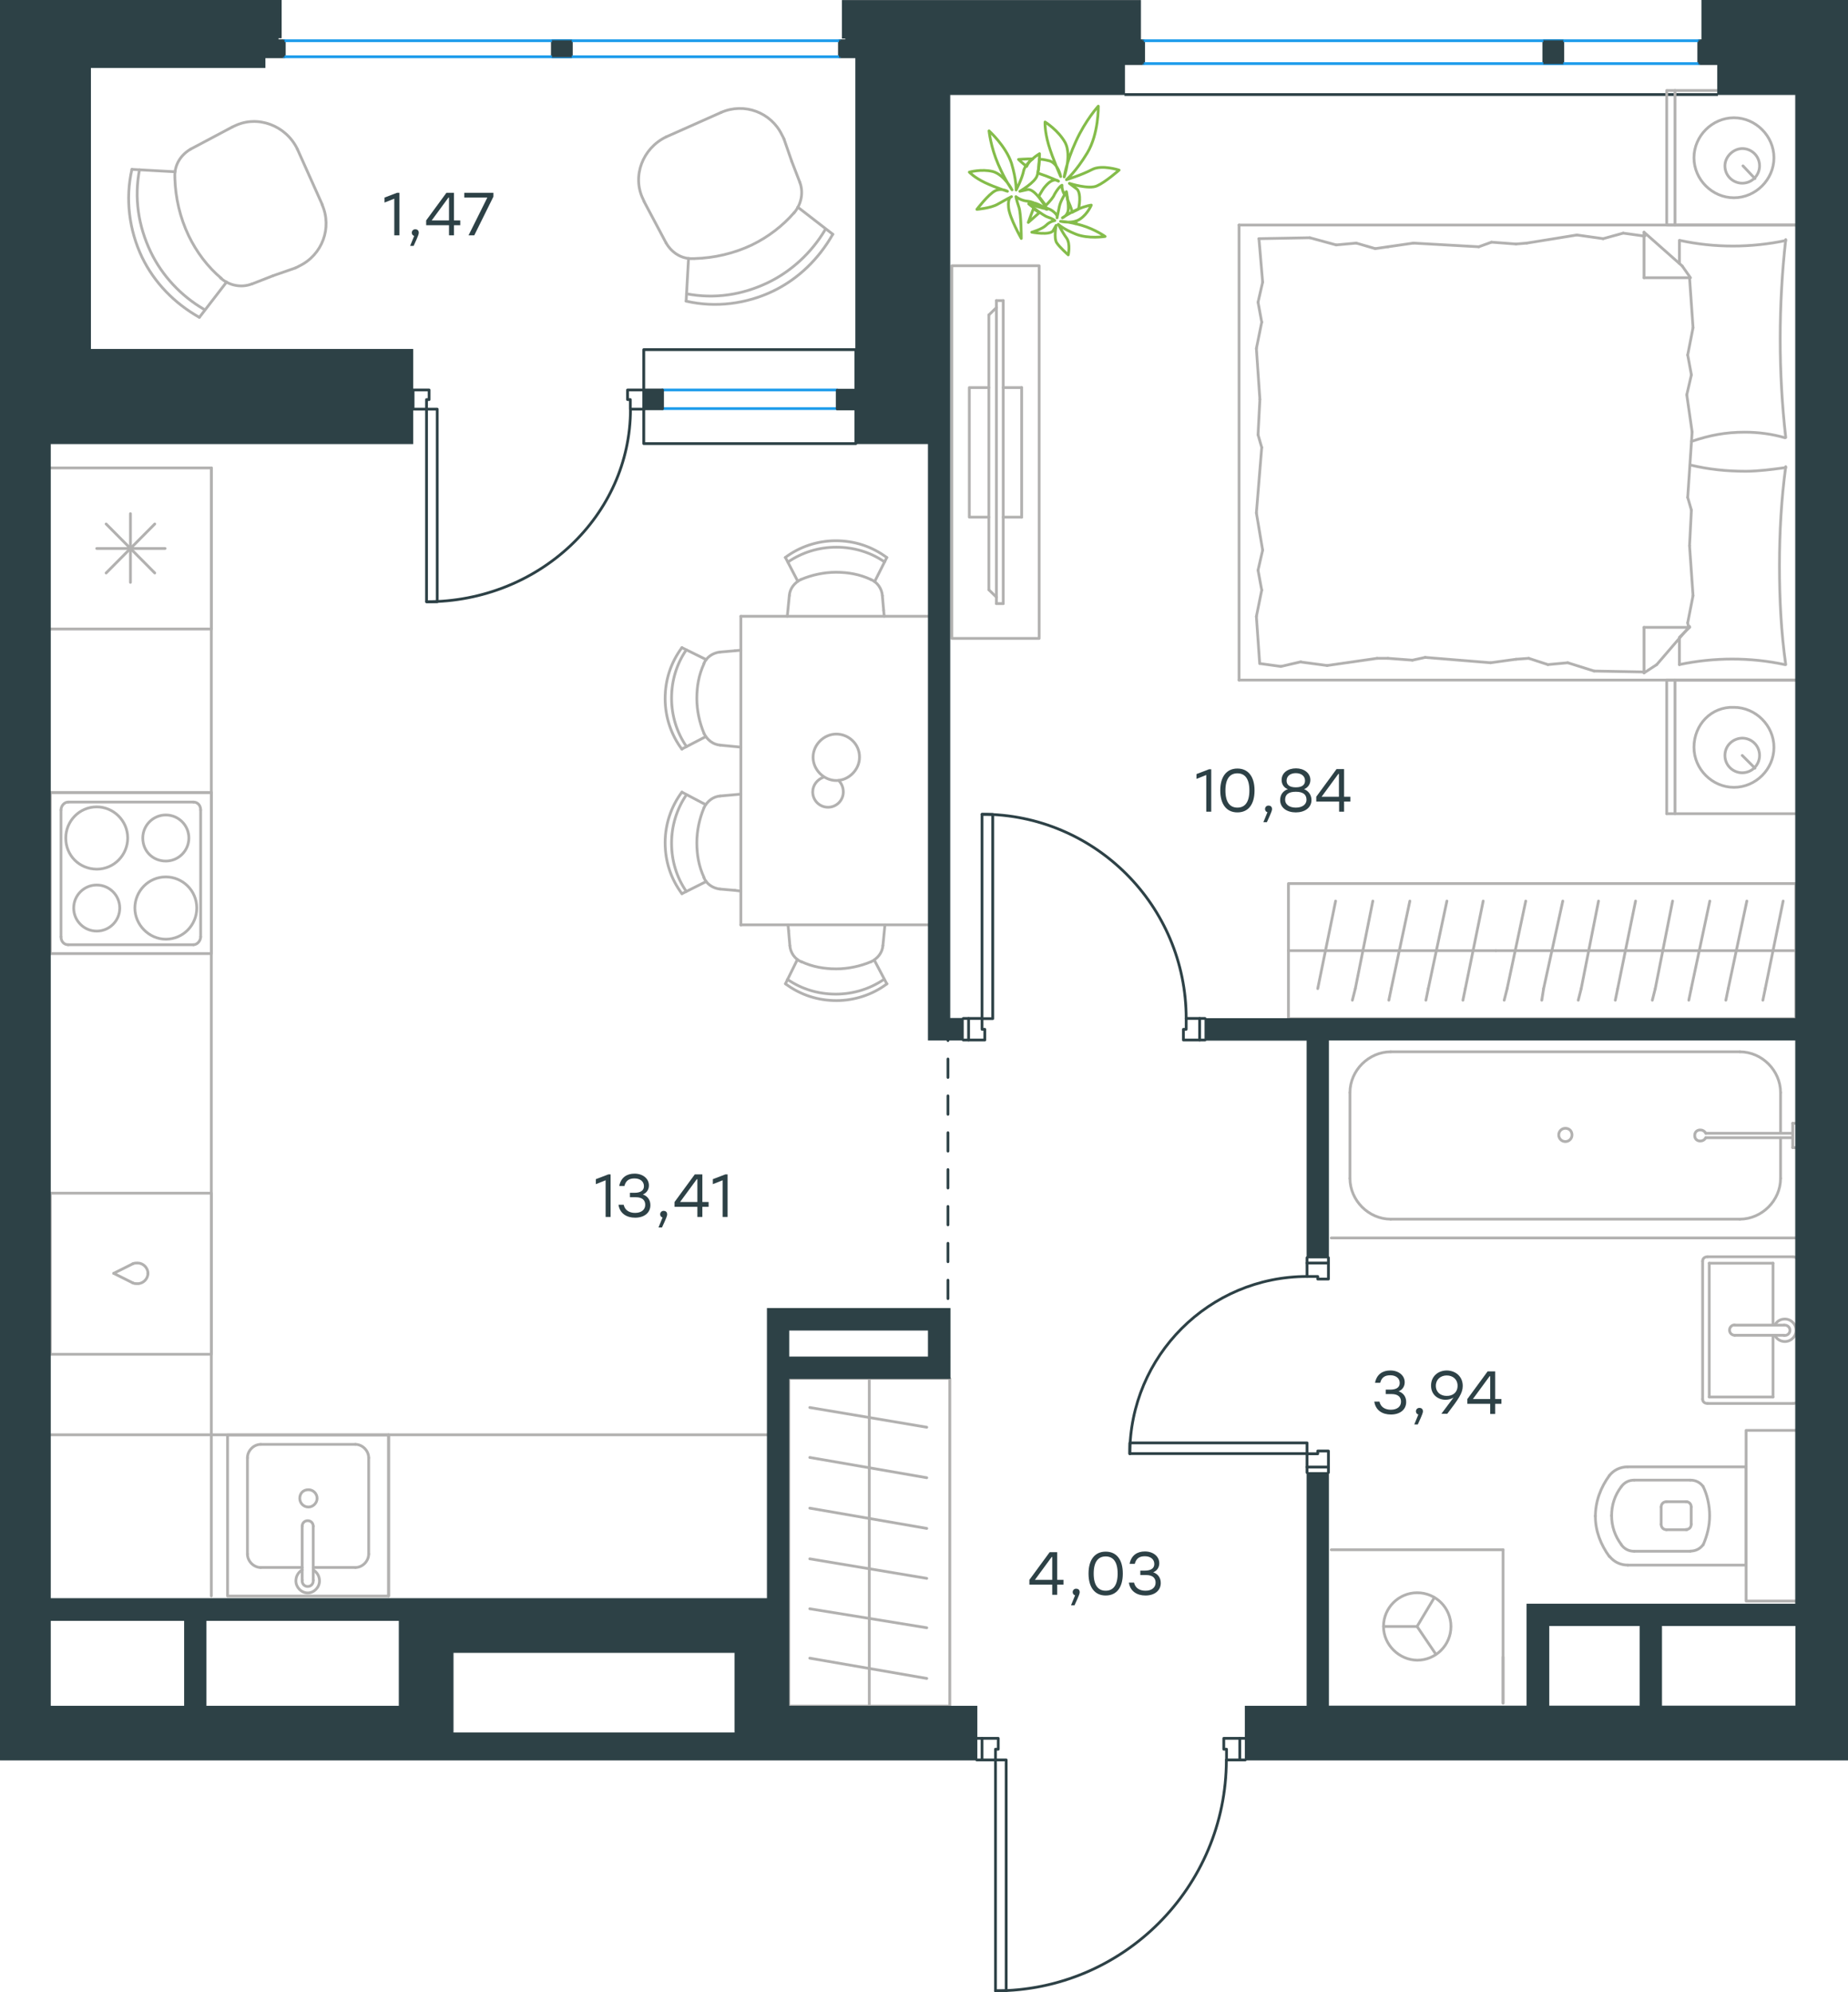 <?xml version="1.0" encoding="utf-8"?>
<!-- Generator: Adobe Illustrator 26.5.0, SVG Export Plug-In . SVG Version: 6.00 Build 0)  -->
<svg version="1.1" id="Слой_1" xmlns="http://www.w3.org/2000/svg" xmlns:xlink="http://www.w3.org/1999/xlink" x="0px" y="0px"
	 viewBox="0 0 1003 1081" style="enable-background:new 0 0 1003 1081;" xml:space="preserve">
<style type="text/css">
	.st0{fill:none;stroke:#2D4146;stroke-width:1.5;stroke-linecap:round;stroke-linejoin:round;stroke-miterlimit:22.926;}
	.st1{fill:none;stroke:#1D9CEB;stroke-width:1.5;stroke-linecap:round;stroke-linejoin:round;stroke-miterlimit:22.926;}
	.st2{fill:none;stroke:#2D4146;stroke-width:1.5;stroke-miterlimit:22.926;}
	.st3{fill:none;stroke:#B2B1B0;stroke-width:1.5;stroke-linecap:round;stroke-linejoin:round;stroke-miterlimit:22.926;}
	.st4{fill:#2D4146;}
	.st5{fill:#2D4146;stroke:#2D4146;stroke-width:0.5;stroke-miterlimit:10;}
	.st6{fill:none;stroke:#84BC4A;stroke-width:1.5;stroke-linecap:round;stroke-linejoin:round;stroke-miterlimit:22.926;}
	
		.st7{fill:none;stroke:#2D4146;stroke-width:1.5;stroke-linecap:round;stroke-linejoin:round;stroke-miterlimit:22.926;stroke-dasharray:10;}
</style>
<rect x="610.3" y="22.1" class="st0" width="10.4" height="12.4"/>
<rect x="922" y="22.1" class="st0" width="10.4" height="12.4"/>
<rect x="837.9" y="22.1" class="st0" width="10.3" height="12.4"/>
<line class="st1" x1="620.6" y1="34.5" x2="922" y2="34.5"/>
<line class="st1" x1="620.6" y1="22.1" x2="922" y2="22.1"/>
<line class="st2" x1="610.3" y1="51.3" x2="932.4" y2="51.3"/>
<rect x="349.4" y="189.7" class="st0" width="115.1" height="51"/>
<line class="st1" x1="454.4" y1="221.7" x2="359.5" y2="221.7"/>
<line class="st1" x1="454.4" y1="211.6" x2="359.5" y2="211.6"/>
<rect x="454.4" y="211.7" class="st0" width="10.2" height="10.2"/>
<rect x="349.4" y="211.6" class="st0" width="10.2" height="10.2"/>
<rect x="231.5" y="222" class="st0" width="5.8" height="104.5"/>
<polygon class="st0" points="224.2,211.6 224.2,222 231.5,222 231.5,216.8 232.9,216.8 232.9,211.6 "/>
<polygon class="st0" points="349.4,211.6 340.6,211.6 340.6,216.8 342.1,216.8 342.1,222 349.4,222 "/>
<path class="st0" d="M231.6,326.5c61.1,0,110.6-46.8,110.6-104.5"/>
<rect x="143.9" y="22.1" class="st0" width="10.4" height="8.7"/>
<rect x="455.6" y="22.1" class="st0" width="10.3" height="8.7"/>
<rect x="299.8" y="22.1" class="st0" width="10.3" height="8.7"/>
<line class="st1" x1="154.2" y1="22.1" x2="455.6" y2="22.1"/>
<line class="st1" x1="154.2" y1="30.8" x2="455.6" y2="30.8"/>
<rect x="123.5" y="778.6" class="st3" width="87.4" height="87.4"/>
<line class="st3" x1="164" y1="828.1" x2="164" y2="857.4"/>
<line class="st3" x1="170" y1="850.5" x2="192.9" y2="850.5"/>
<line class="st3" x1="192.9" y1="783.7" x2="141.5" y2="783.7"/>
<line class="st3" x1="141.5" y1="850.5" x2="164" y2="850.5"/>
<line class="st3" x1="134.3" y1="791" x2="134.3" y2="843.2"/>
<line class="st3" x1="170" y1="857.4" x2="170" y2="828.1"/>
<line class="st3" x1="200.1" y1="843.2" x2="200.1" y2="791"/>
<path class="st3" d="M164,828.1L164,828.1c0-1.7,1.3-3,3-3c1.7,0,3,1.3,3,3"/>
<path class="st3" d="M200.1,843.2c0,3.9-3.4,7.3-7.2,7.3"/>
<path class="st3" d="M170,851.8c2.1,1.3,3.4,3.4,3.4,6c0,3.5-3,6.5-6.4,6.5c-3.4,0-6.4-3-6.4-6.5c0-2.6,1.3-4.7,3.4-6"/>
<path class="st3" d="M134.3,791c0-3.9,3.4-7.3,7.2-7.3"/>
<path class="st3" d="M141.5,850.5c-3.8,0-7.2-3.4-7.2-7.3"/>
<path class="st3" d="M192.9,783.7c3.8,0,7.2,3.4,7.2,7.3"/>
<path class="st3" d="M170,857.4v0.4c0,1.7-1.3,3-3,3c-1.7,0-3-1.3-3-3v-0.4"/>
<path class="st3" d="M162.7,813c0,2.6,2.1,4.7,4.7,4.7c2.5,0,4.7-2.2,4.7-4.7c0-2.6-2.1-4.7-4.7-4.7
	C164.4,808.3,162.7,810.4,162.7,813z"/>
<line class="st3" x1="70.8" y1="316" x2="70.8" y2="278.7"/>
<line class="st3" x1="84" y1="284.3" x2="57.6" y2="310.9"/>
<line class="st3" x1="84" y1="310.9" x2="57.6" y2="284.3"/>
<line class="st3" x1="89.6" y1="297.6" x2="52.5" y2="297.6"/>
<line class="st3" x1="114.7" y1="341.3" x2="114.7" y2="253.9"/>
<path class="st3" d="M77.5,454.7c0-6.9,5.6-12.5,12.5-12.5c6.9,0,12.5,5.6,12.5,12.5c0,6.9-5.6,12.5-12.5,12.5
	C83.1,467.2,77.5,462,77.5,454.7z"/>
<path class="st3" d="M73.2,492.7c0-9.1,7.3-16.9,16.8-16.9c9,0,16.8,7.3,16.8,16.9c0,9.1-7.3,16.9-16.8,16.9
	C80.9,509.6,73.2,501.8,73.2,492.7z"/>
<path class="st3" d="M40,492.7c0-6.9,5.6-12.5,12.5-12.5c6.9,0,12.5,5.6,12.5,12.5c0,6.9-5.6,12.5-12.5,12.5
	C45.6,505.2,40,499.6,40,492.7z"/>
<path class="st3" d="M35.7,454.7c0-9.1,7.3-16.9,16.8-16.9c9,0,16.8,7.4,16.8,16.9c0,9.1-7.3,16.9-16.8,16.9
	C43,471.5,35.7,464.2,35.7,454.7z"/>
<line class="st3" x1="108.9" y1="508.3" x2="108.9" y2="439.5"/>
<line class="st3" x1="37" y1="512.6" x2="105" y2="512.6"/>
<line class="st3" x1="33.1" y1="439.5" x2="33.1" y2="508.3"/>
<line class="st3" x1="105" y1="435.2" x2="37" y2="435.2"/>
<path class="st3" d="M33.1,508.3L33.1,508.3c0,2.6,1.7,4.3,3.9,4.3"/>
<path class="st3" d="M108.9,439.5L108.9,439.5c0-2.6-1.7-4.3-3.9-4.3"/>
<path class="st3" d="M105,512.6L105,512.6c2.1,0,3.9-2.2,3.9-4.3"/>
<path class="st3" d="M37,435.2L37,435.2c-2.2,0-3.9,2.2-3.9,4.3"/>
<rect x="27.3" y="430" class="st3" width="87.4" height="87.4"/>
<line class="st3" x1="27.3" y1="430" x2="114.7" y2="430"/>
<rect x="27.3" y="647.4" class="st3" width="87.4" height="87.4"/>
<line class="st3" x1="61.7" y1="690.9" x2="72.1" y2="696.1"/>
<line class="st3" x1="72.1" y1="685.7" x2="61.7" y2="690.9"/>
<path class="st3" d="M72.1,685.7c0.9-0.4,1.7-0.4,2.6-0.4c3,0,5.6,2.6,5.6,5.6"/>
<path class="st3" d="M72.1,696.1c0.9,0.4,1.7,0.4,2.6,0.4c3,0,5.6-2.6,5.6-5.6"/>
<line class="st3" x1="114.7" y1="341.3" x2="25.8" y2="341.3"/>
<line class="st3" x1="402.1" y1="334.4" x2="402.1" y2="501.9"/>
<line class="st3" x1="505.5" y1="334.4" x2="505.5" y2="501.9"/>
<line class="st3" x1="505.5" y1="334.4" x2="402.1" y2="334.4"/>
<line class="st3" x1="426.3" y1="533.8" x2="432.8" y2="520.6"/>
<line class="st3" x1="481.3" y1="533.8" x2="474.5" y2="520.9"/>
<line class="st3" x1="428" y1="505" x2="428.7" y2="513.1"/>
<line class="st3" x1="480.3" y1="501.8" x2="479.2" y2="513.1"/>
<line class="st3" x1="427.7" y1="501.8" x2="428" y2="505"/>
<path class="st3" d="M426.3,533.8c8.1,6,17.5,9.1,27.7,9.1c9.8,0,19.6-3.2,27.4-9.1"/>
<path class="st3" d="M435,521.8c6,2.8,12.3,3.9,18.9,3.9c6.3,0,13-1.4,18.9-3.9"/>
<path class="st3" d="M472.9,521.8c3.5-1.8,6-4.9,6.3-8.8"/>
<path class="st3" d="M428.7,513.1c0.3,3.9,2.8,7.4,6.3,8.8"/>
<path class="st3" d="M427.4,531.4c7.7,5.3,16.7,8,26.2,8c9.5,0,18.6-2.8,26.3-8.1"/>
<line class="st3" x1="370.1" y1="484.9" x2="383.3" y2="478.3"/>
<line class="st3" x1="370.1" y1="429.8" x2="383" y2="436.6"/>
<line class="st3" x1="398.9" y1="483.1" x2="390.8" y2="482.4"/>
<line class="st3" x1="402.1" y1="430.9" x2="390.8" y2="431.9"/>
<line class="st3" x1="402.1" y1="483.5" x2="398.9" y2="483.1"/>
<path class="st3" d="M370.1,484.9c-6-8.1-9.1-17.5-9.1-27.7c0-9.8,3.2-19.6,9.1-27.4"/>
<path class="st3" d="M382.1,476.1c-2.8-6-3.9-12.3-3.9-18.9c0-6.3,1.4-13,3.9-18.9"/>
<path class="st3" d="M382.1,438.2c1.8-3.5,4.9-6,8.8-6.3"/>
<path class="st3" d="M390.8,482.4c-3.9-0.4-7.4-2.8-8.8-6.3"/>
<path class="st3" d="M372.5,483.7c-5.3-7.7-8-16.7-8-26.2s2.8-18.6,8.1-26.3"/>
<line class="st3" x1="370.1" y1="351.4" x2="383.3" y2="357.9"/>
<line class="st3" x1="370.1" y1="406.4" x2="383" y2="399.7"/>
<line class="st3" x1="398.9" y1="353.1" x2="390.8" y2="353.8"/>
<line class="st3" x1="402.1" y1="405.4" x2="390.8" y2="404.3"/>
<line class="st3" x1="402.1" y1="352.8" x2="398.9" y2="353.1"/>
<path class="st3" d="M370.1,351.4c-6,8.1-9.1,17.5-9.1,27.7c0,9.8,3.2,19.6,9.1,27.4"/>
<path class="st3" d="M382.1,360.1c-2.8,6-3.9,12.3-3.9,18.9c0,6.3,1.4,13,3.9,18.9"/>
<path class="st3" d="M382.1,398c1.8,3.5,4.9,6,8.8,6.3"/>
<path class="st3" d="M390.8,353.8c-3.9,0.4-7.4,2.8-8.8,6.3"/>
<path class="st3" d="M372.5,352.6c-5.3,7.7-8,16.7-8,26.2c0,9.5,2.8,18.6,8.1,26.3"/>
<line class="st3" x1="481.3" y1="302.5" x2="474.7" y2="315.6"/>
<line class="st3" x1="426.3" y1="302.5" x2="433" y2="315.4"/>
<line class="st3" x1="479.6" y1="331.2" x2="478.9" y2="323.2"/>
<line class="st3" x1="427.3" y1="334.4" x2="428.4" y2="323.2"/>
<line class="st3" x1="479.9" y1="334.4" x2="479.6" y2="331.2"/>
<path class="st3" d="M481.3,302.5c-8.1-6-17.5-9.1-27.7-9.1c-9.8,0-19.6,3.2-27.4,9.1"/>
<path class="st3" d="M472.6,314.4c-6-2.8-12.3-3.9-18.9-3.9c-6.3,0-13,1.4-18.9,3.9"/>
<path class="st3" d="M434.7,314.4c-3.5,1.8-6,4.9-6.3,8.8"/>
<path class="st3" d="M478.9,323.2c-0.3-3.9-2.8-7.4-6.3-8.8"/>
<path class="st3" d="M480.1,304.9c-7.7-5.3-16.7-8-26.2-8c-9.5,0-18.6,2.8-26.3,8.1"/>
<path class="st3" d="M453.9,398.3c-6.8,0-12.6,5.8-12.6,12.6c0,6.8,5.9,12.6,12.6,12.6c6.8,0,12.6-5.9,12.6-12.6
	C466.6,403.8,460.7,398.3,453.9,398.3z"/>
<path class="st3" d="M455.2,423.5c1.5,1.5,2.5,3.7,2.5,6.2c0,4.6-3.7,8.3-8.3,8.3c-4.6,0-8.3-3.7-8.3-8.3c0-3.7,2.5-6.8,5.9-8"/>
<line class="st3" x1="402.1" y1="501.8" x2="505.5" y2="501.8"/>
<line class="st3" x1="904.6" y1="441.5" x2="904.6" y2="369"/>
<line class="st3" x1="904.6" y1="369" x2="977.6" y2="369"/>
<line class="st3" x1="977.6" y1="441.5" x2="904.6" y2="441.5"/>
<line class="st3" x1="945.6" y1="409.9" x2="952.5" y2="416.8"/>
<line class="st3" x1="909.1" y1="441.5" x2="909.1" y2="369"/>
<path class="st3" d="M919.4,405.5c0,11.8,9.9,21.7,21.7,21.7c11.8,0,21.7-9.8,21.7-21.7c0-11.8-9.9-21.7-21.7-21.7
	C928.8,383.3,919.4,393.2,919.4,405.5z"/>
<path class="st3" d="M936.2,409.9c0,5.4,4.4,9.4,9.4,9.4c5.4,0,9.4-4.4,9.4-9.4c0-5.4-4.4-9.4-9.4-9.4
	C940.6,400.6,936.2,404.5,936.2,409.9z"/>
<line class="st3" x1="911.5" y1="142.9" x2="911.5" y2="130.4"/>
<line class="st3" x1="917" y1="340.4" x2="892.3" y2="340.4"/>
<line class="st3" x1="911.5" y1="345.8" x2="917" y2="340.4"/>
<line class="st3" x1="672.5" y1="122.1" x2="977.6" y2="122.1"/>
<line class="st3" x1="892.3" y1="365.1" x2="892.3" y2="340.4"/>
<line class="st3" x1="977.6" y1="369" x2="672.5" y2="369"/>
<line class="st3" x1="892.3" y1="126" x2="913" y2="144.3"/>
<line class="st3" x1="913" y1="144.3" x2="917.5" y2="150.7"/>
<line class="st3" x1="911.5" y1="360.6" x2="911.5" y2="346.2"/>
<line class="st3" x1="917" y1="150.7" x2="892.3" y2="150.7"/>
<line class="st3" x1="917" y1="339.9" x2="899.2" y2="360.6"/>
<line class="st3" x1="899.2" y1="360.6" x2="892.3" y2="365.1"/>
<line class="st3" x1="892.3" y1="126" x2="892.3" y2="150.7"/>
<line class="st3" x1="682.8" y1="235.9" x2="683.8" y2="216.7"/>
<line class="st3" x1="685.3" y1="298.5" x2="681.9" y2="278.3"/>
<line class="st3" x1="684.8" y1="320.2" x2="682.8" y2="309.4"/>
<line class="st3" x1="682.8" y1="309.4" x2="685.3" y2="298.5"/>
<line class="st3" x1="684.8" y1="242.8" x2="682.8" y2="235.9"/>
<line class="st3" x1="681.9" y1="278.3" x2="684.8" y2="242.8"/>
<line class="st3" x1="683.7" y1="360.1" x2="681.9" y2="334.5"/>
<line class="st3" x1="681.9" y1="334.5" x2="684.8" y2="320.2"/>
<line class="st3" x1="685.3" y1="153.1" x2="683.3" y2="129.5"/>
<line class="st3" x1="684.8" y1="174.8" x2="682.8" y2="164"/>
<line class="st3" x1="682.8" y1="164" x2="685.3" y2="153.1"/>
<line class="st3" x1="683.8" y1="216.7" x2="681.9" y2="189.1"/>
<line class="st3" x1="681.9" y1="189.1" x2="684.8" y2="174.8"/>
<line class="st3" x1="672.5" y1="122.1" x2="672.5" y2="369"/>
<path class="st3" d="M969.2,237.4c-2-17.7-3-35.5-3-53.7c0-17.7,1-36,3-53.7"/>
<path class="st3" d="M918.1,239.5c9.9-3.4,18.6-5,28.9-5c7.4,0,14.8,1,21.7,3"/>
<path class="st3" d="M969.2,130.5c-9.4,2-19.2,3-28.6,3c-9.9,0-19.2-1-28.6-3"/>
<path class="st3" d="M969.2,253.7c-7.4,1-14.8,2-21.7,2c-10.4,0-20.2-1-30.1-3.4"/>
<line class="st3" x1="829.7" y1="357.2" x2="822.8" y2="357.7"/>
<line class="st3" x1="850.9" y1="359.6" x2="840.1" y2="360.6"/>
<line class="st3" x1="840.1" y1="360.6" x2="829.7" y2="357.2"/>
<line class="st3" x1="892.3" y1="364.6" x2="865.2" y2="364.1"/>
<line class="st3" x1="865.2" y1="364.1" x2="850.9" y2="359.6"/>
<line class="st3" x1="766.6" y1="358.2" x2="753.3" y2="357.2"/>
<line class="st3" x1="822.8" y1="357.7" x2="809" y2="359.6"/>
<line class="st3" x1="773.5" y1="356.7" x2="766.6" y2="358.2"/>
<line class="st3" x1="809" y1="359.6" x2="773.5" y2="356.7"/>
<line class="st3" x1="753.3" y1="357.2" x2="747.4" y2="357.2"/>
<line class="st3" x1="706" y1="359.1" x2="695.2" y2="361.6"/>
<line class="st3" x1="695.2" y1="361.6" x2="684.3" y2="360.1"/>
<line class="st3" x1="747.4" y1="357.2" x2="720.3" y2="361.1"/>
<line class="st3" x1="720.3" y1="361.1" x2="706" y2="359.2"/>
<line class="st3" x1="746.4" y1="134.9" x2="753.3" y2="133.9"/>
<line class="st3" x1="725.2" y1="132.9" x2="736.1" y2="131.9"/>
<line class="st3" x1="736.1" y1="131.9" x2="746.4" y2="134.9"/>
<line class="st3" x1="683.3" y1="129.5" x2="710.9" y2="129"/>
<line class="st3" x1="710.9" y1="129" x2="725.2" y2="132.9"/>
<line class="st3" x1="809.5" y1="131.4" x2="822.8" y2="132.4"/>
<line class="st3" x1="753.3" y1="133.9" x2="767.1" y2="131.9"/>
<line class="st3" x1="802.6" y1="133.9" x2="809.5" y2="131.4"/>
<line class="st3" x1="767.1" y1="131.9" x2="802.6" y2="133.9"/>
<line class="st3" x1="822.8" y1="132.4" x2="828.7" y2="131.9"/>
<line class="st3" x1="891.8" y1="128" x2="892.8" y2="128"/>
<line class="st3" x1="870.1" y1="129.5" x2="881" y2="126.5"/>
<line class="st3" x1="881" y1="126.5" x2="891.8" y2="128"/>
<line class="st3" x1="828.7" y1="131.9" x2="855.8" y2="127.5"/>
<line class="st3" x1="855.9" y1="127.5" x2="870.1" y2="129.5"/>
<path class="st3" d="M969.2,360.6c-2.5-17.7-3.4-35.5-3.4-53.7c0-17.7,1-36,3.4-53.7"/>
<path class="st3" d="M911.5,360.6c9.4-2,19.2-3,28.6-3c9.9,0,19.2,1,28.6,3"/>
<line class="st3" x1="918" y1="276.8" x2="917" y2="296.1"/>
<line class="st3" x1="915.5" y1="214.2" x2="918.4" y2="234.4"/>
<line class="st3" x1="916" y1="192.6" x2="918" y2="203.4"/>
<line class="st3" x1="918" y1="203.4" x2="915.5" y2="214.2"/>
<line class="st3" x1="916" y1="269.9" x2="918" y2="276.8"/>
<line class="st3" x1="918.4" y1="234.4" x2="916" y2="269.9"/>
<line class="st3" x1="917" y1="150.7" x2="918.9" y2="177.8"/>
<line class="st3" x1="918.9" y1="177.8" x2="916" y2="192.6"/>
<line class="st3" x1="916" y1="338" x2="916.5" y2="340.4"/>
<line class="st3" x1="917" y1="296.1" x2="918.9" y2="323.2"/>
<line class="st3" x1="918.9" y1="323.2" x2="916" y2="337.9"/>
<line class="st3" x1="904.6" y1="122.1" x2="904.6" y2="49.1"/>
<line class="st3" x1="905.1" y1="49.1" x2="977.6" y2="49.1"/>
<line class="st3" x1="977.6" y1="122.1" x2="905.1" y2="122.1"/>
<line class="st3" x1="946" y1="90" x2="952.5" y2="96.9"/>
<line class="st3" x1="909.1" y1="122.1" x2="909.1" y2="49.1"/>
<path class="st3" d="M919.4,85.6c0,11.8,9.9,21.7,21.7,21.7c11.8,0,21.7-9.9,21.7-21.7c0-11.8-9.9-21.7-21.7-21.7
	C929.3,63.9,919.4,73.8,919.4,85.6z"/>
<path class="st3" d="M936.2,90c0,5.4,4.4,9.4,9.4,9.4c5.4,0,9.4-4.4,9.4-9.4c0-5.4-4.4-9.4-9.4-9.4C940.6,80.7,936.2,85.1,936.2,90z
	"/>
<polyline class="st3" points="536.7,210.3 526.1,210.3 526.1,280.6 536.7,280.6 "/>
<line class="st3" x1="544.5" y1="280.6" x2="554.5" y2="280.6"/>
<line class="st3" x1="554.5" y1="280.6" x2="554.5" y2="210.3"/>
<line class="st3" x1="554.5" y1="210.3" x2="544.5" y2="210.3"/>
<line class="st3" x1="544.5" y1="327.5" x2="540.8" y2="327.5"/>
<line class="st3" x1="536.7" y1="170.9" x2="540.8" y2="166.9"/>
<line class="st3" x1="540.8" y1="324" x2="536.7" y2="320"/>
<line class="st3" x1="540.8" y1="163.1" x2="540.8" y2="327.5"/>
<line class="st3" x1="544.5" y1="327.5" x2="544.5" y2="163.1"/>
<line class="st3" x1="544.5" y1="163.1" x2="540.8" y2="163.1"/>
<line class="st3" x1="536.7" y1="320" x2="536.7" y2="170.9"/>
<rect x="516.6" y="144.2" class="st3" width="47.4" height="202.2"/>
<line class="st3" x1="699.3" y1="515.8" x2="811.9" y2="515.8"/>
<line class="st3" x1="794" y1="542.7" x2="795.3" y2="536.4"/>
<line class="st3" x1="795.3" y1="536.4" x2="805" y2="488.9"/>
<line class="st3" x1="773.9" y1="542.7" x2="775.2" y2="536.4"/>
<line class="st3" x1="775.2" y1="536.4" x2="785.3" y2="488.9"/>
<line class="st3" x1="753.8" y1="542.7" x2="755.1" y2="536.4"/>
<line class="st3" x1="755.1" y1="536.4" x2="765.2" y2="488.9"/>
<line class="st3" x1="734" y1="542.7" x2="735.6" y2="536.4"/>
<line class="st3" x1="735.6" y1="536.4" x2="745.1" y2="488.9"/>
<line class="st3" x1="715.2" y1="536.4" x2="724.9" y2="488.9"/>
<rect x="699.3" y="479.4" class="st3" width="275.4" height="73.3"/>
<line class="st3" x1="811.9" y1="515.8" x2="974.6" y2="515.8"/>
<line class="st3" x1="956.8" y1="542.7" x2="958.1" y2="536.4"/>
<line class="st3" x1="958.1" y1="536.4" x2="967.8" y2="488.9"/>
<line class="st3" x1="936.7" y1="542.7" x2="938" y2="536.4"/>
<line class="st3" x1="938" y1="536.4" x2="948.1" y2="488.9"/>
<line class="st3" x1="916.6" y1="542.7" x2="917.9" y2="536.4"/>
<line class="st3" x1="917.9" y1="536.4" x2="928" y2="488.9"/>
<line class="st3" x1="896.8" y1="542.7" x2="898.4" y2="536.4"/>
<line class="st3" x1="898.4" y1="536.4" x2="907.8" y2="488.9"/>
<line class="st3" x1="876.7" y1="542.7" x2="878" y2="536.4"/>
<line class="st3" x1="878" y1="536.4" x2="887.7" y2="488.9"/>
<line class="st3" x1="856.6" y1="542.7" x2="858.2" y2="536.4"/>
<line class="st3" x1="858.2" y1="536.4" x2="867.6" y2="488.9"/>
<line class="st3" x1="836.8" y1="542.7" x2="837.8" y2="536.4"/>
<line class="st3" x1="837.8" y1="536.4" x2="848.2" y2="488.9"/>
<line class="st3" x1="818" y1="536.4" x2="828.1" y2="488.9"/>
<line class="st3" x1="816.4" y1="542.7" x2="818" y2="536.4"/>
<rect x="428.1" y="747.9" class="st3" width="87.4" height="177.8"/>
<line class="st3" x1="471.8" y1="925.8" x2="471.8" y2="747.9"/>
<line class="st3" x1="503" y1="774.4" x2="439.5" y2="763.7"/>
<line class="st3" x1="503" y1="801.8" x2="439.5" y2="790.8"/>
<line class="st3" x1="503" y1="829.3" x2="439.5" y2="818.3"/>
<line class="st3" x1="503" y1="856.4" x2="439.5" y2="845.8"/>
<line class="st3" x1="503" y1="883.2" x2="439.5" y2="872.9"/>
<line class="st3" x1="503" y1="910.7" x2="439.5" y2="899.7"/>
<line class="st3" x1="815.8" y1="840.9" x2="722.5" y2="840.9"/>
<line class="st3" x1="815.8" y1="899.1" x2="815.8" y2="924.1"/>
<line class="st3" x1="815.8" y1="840.9" x2="815.8" y2="924.1"/>
<line class="st3" x1="769.1" y1="882.5" x2="779.2" y2="897.4"/>
<line class="st3" x1="769.1" y1="882.5" x2="750.9" y2="882.5"/>
<line class="st3" x1="769.1" y1="882.5" x2="778.5" y2="866.8"/>
<path class="st3" d="M750.9,882.5c0-10.1,8.2-18.3,18.3-18.3c10.1,0,18.3,8.2,18.3,18.3c0,10.1-8.2,18.3-18.3,18.3
	C759.4,900.7,750.9,892.5,750.9,882.5z"/>
<line class="st3" x1="966.4" y1="614" x2="966.4" y2="592.8"/>
<line class="st3" x1="966.4" y1="639.4" x2="966.4" y2="617.3"/>
<line class="st3" x1="944.3" y1="570.7" x2="754.8" y2="570.7"/>
<line class="st3" x1="732.7" y1="592.8" x2="732.7" y2="639.4"/>
<line class="st3" x1="722.5" y1="671.7" x2="976" y2="671.7"/>
<line class="st3" x1="754.8" y1="661.5" x2="944.3" y2="661.5"/>
<path class="st3" d="M732.7,592.8c0-12,10.2-22.1,22.1-22.1"/>
<path class="st3" d="M966.4,639.4c0,12-10.2,22.1-22.1,22.1"/>
<path class="st3" d="M754.8,661.5c-12,0-22.1-10.2-22.1-22.1"/>
<path class="st3" d="M944.3,570.7c12,0,22.1,10.2,22.1,22.1"/>
<line class="st3" x1="973" y1="614.9" x2="925.8" y2="614.9"/>
<line class="st3" x1="925.8" y1="617.3" x2="973" y2="617.3"/>
<line class="st3" x1="976" y1="609.5" x2="973" y2="609.5"/>
<line class="st3" x1="973" y1="609.5" x2="973" y2="622.7"/>
<line class="st3" x1="973" y1="622.7" x2="976" y2="622.7"/>
<path class="st3" d="M925.8,617.3c-0.6,1.2-1.8,1.8-3,1.8c-1.8,0-3-1.2-3-3c0-1.8,1.2-3,3-3c1.2,0,2.4,0.6,3,1.8"/>
<path class="st3" d="M853.2,615.8c0,2-1.6,3.6-3.6,3.6c-2,0-3.6-1.6-3.6-3.6c0-2,1.6-3.6,3.6-3.6
	C851.8,612.2,853.2,613.8,853.2,615.8z"/>
<line class="st3" x1="927.7" y1="685.4" x2="962.3" y2="685.4"/>
<line class="st3" x1="962.3" y1="685.4" x2="962.3" y2="719"/>
<line class="st3" x1="962.3" y1="724.5" x2="962.3" y2="758"/>
<line class="st3" x1="927.7" y1="758" x2="927.7" y2="685.4"/>
<line class="st3" x1="962.3" y1="758" x2="927.7" y2="758"/>
<line class="st3" x1="926.8" y1="761.5" x2="973.3" y2="761.5"/>
<line class="st3" x1="924.1" y1="684.3" x2="924.1" y2="759.2"/>
<line class="st3" x1="973.3" y1="681.9" x2="926.8" y2="681.9"/>
<path class="st3" d="M926.8,681.9c-1.6,0-2.7,0.9-2.7,2.4"/>
<path class="st3" d="M924.1,759.2c0,1.4,1.1,2.3,2.7,2.3"/>
<path class="st3" d="M973.3,761.5c1.6,0,2.7-0.9,2.7-2.3"/>
<path class="st3" d="M976,684.3c0-0.9-1.1-2.4-2.7-2.4"/>
<line class="st3" x1="941.5" y1="724.5" x2="968.3" y2="724.5"/>
<line class="st3" x1="968.3" y1="719" x2="941.5" y2="719"/>
<path class="st3" d="M941.5,724.5L941.5,724.5c-1.5,0-2.8-1.2-2.8-2.8c0-1.5,1.2-2.8,2.7-2.8h0"/>
<path class="st3" d="M963.3,719c1-2.1,3.1-3.3,5.4-3.3c3.4,0,6.1,2.7,6.1,6.1c0,3.4-2.7,6.1-6.1,6.1c-2.3,0-4.4-1.3-5.4-3.3"/>
<path class="st3" d="M968.3,719c0.1,0,0.3,0,0.4,0c1.5,0,2.8,1.2,2.8,2.8c0,1.5-1.2,2.8-2.8,2.8c-0.1,0-0.3,0-0.4,0"/>
<line class="st3" x1="883.5" y1="795.9" x2="947.7" y2="795.9"/>
<line class="st3" x1="947.7" y1="795.5" x2="947.7" y2="849.2"/>
<line class="st3" x1="917.4" y1="841.7" x2="887" y2="841.7"/>
<line class="st3" x1="887" y1="803.1" x2="917.4" y2="803.1"/>
<line class="st3" x1="915.6" y1="830" x2="904.5" y2="830"/>
<line class="st3" x1="904.5" y1="814.8" x2="915.6" y2="814.8"/>
<line class="st3" x1="917.9" y1="817.7" x2="917.9" y2="827"/>
<line class="st3" x1="947.7" y1="849.2" x2="883.5" y2="849.2"/>
<line class="st3" x1="901.6" y1="827" x2="901.6" y2="817.7"/>
<path class="st3" d="M873.5,844.6c-4.7-6.4-7.6-14-7.6-21.6v-0.6"/>
<path class="st3" d="M917.9,827c0,1.8-1.2,2.9-2.9,2.9"/>
<path class="st3" d="M924.4,838.1c-1.7,2.3-4.1,3.5-7,3.5"/>
<path class="st3" d="M904.5,830c-1.7,0-2.9-1.2-2.9-2.9"/>
<path class="st3" d="M880,838.1c-3.5-4.7-5.3-9.9-5.3-15.8"/>
<path class="st3" d="M901.6,817.7c0-1.7,1.2-2.9,2.9-2.9"/>
<path class="st3" d="M915,814.8c1.8,0,2.9,1.2,2.9,2.9"/>
<path class="st3" d="M917.4,803.1c2.9,0,5.3,1.2,7,3.5"/>
<path class="st3" d="M924.4,806.6c2.3,4.7,3.5,10.5,3.5,15.8c0,5.3-1.2,10.5-3.5,15.8"/>
<path class="st3" d="M880,806.6c1.7-2.3,4.1-3.5,7-3.5"/>
<path class="st3" d="M865.9,822.8L865.9,822.8c0-8.2,2.9-15.8,7.6-22.2"/>
<path class="st3" d="M883.5,849.2c-4.1,0-7.6-1.8-9.9-4.7"/>
<path class="st3" d="M873.5,800.6c2.3-2.9,5.8-4.7,9.9-4.7"/>
<path class="st3" d="M874.7,822.4L874.7,822.4c0-5.8,1.7-11.1,5.3-15.8"/>
<path class="st3" d="M887,841.7c-2.9,0-5.3-1.2-7-3.5"/>
<rect x="947.7" y="776.1" class="st3" width="28.2" height="92.6"/>
<line class="st3" x1="161.4" y1="80.9" x2="174.9" y2="111"/>
<line class="st3" x1="148.2" y1="149.6" x2="136.7" y2="154.1"/>
<line class="st3" x1="160.3" y1="145.4" x2="148.2" y2="149.6"/>
<line class="st3" x1="126.1" y1="68.9" x2="103.5" y2="80.9"/>
<line class="st3" x1="71.6" y1="91.9" x2="95" y2="93.2"/>
<line class="st3" x1="108.2" y1="172.2" x2="123" y2="153"/>
<path class="st3" d="M161.4,80.9L161.4,80.9c-6.2-12.9-21.6-18.6-34-12.6c-0.4,0.2-0.9,0.4-1.3,0.6"/>
<path class="st3" d="M75.7,92.1c-2.9,15.2-0.7,30.4,6.1,44.6c6.2,12.9,16.4,23.8,28.7,31"/>
<path class="st3" d="M94.9,96.5c0.3,10.8,2.8,21.6,7.5,31.4c4.3,8.9,10.3,16.9,17.8,23.2"/>
<path class="st3" d="M71.6,91.9c-3.7,16-1.5,33,5.5,47.7c6.7,13.8,17.5,24.9,31.1,32.6"/>
<path class="st3" d="M160.3,145.4c0.9-0.4,1.3-0.6,2.2-1.1c12.4-6,17.9-20.7,12.3-33.3"/>
<path class="st3" d="M119.7,150.8c4.8,4.3,11.4,5.4,16.9,3.3"/>
<path class="st3" d="M103.5,80.9c-5.5,3.2-8.9,8.7-8.6,15.1"/>
<line class="st3" x1="361.5" y1="74.3" x2="391.4" y2="61"/>
<line class="st3" x1="429.7" y1="87.5" x2="434.1" y2="98.9"/>
<line class="st3" x1="425.5" y1="75.4" x2="429.7" y2="87.5"/>
<line class="st3" x1="349.6" y1="109.4" x2="361.5" y2="131.8"/>
<line class="st3" x1="372.4" y1="163.4" x2="373.7" y2="140.2"/>
<line class="st3" x1="452" y1="127.1" x2="433" y2="112.4"/>
<path class="st3" d="M361.5,74.3L361.5,74.3C348.7,80.5,343,95.7,349,108c0.2,0.4,0.4,0.9,0.6,1.3"/>
<path class="st3" d="M372.6,159.4c15.1,2.9,30.2,0.7,44.3-6.1c12.8-6.2,23.6-16.3,30.8-28.4"/>
<path class="st3" d="M377,140.3c10.7-0.3,21.4-2.8,31.1-7.4c8.8-4.3,16.7-10.3,23-17.6"/>
<path class="st3" d="M372.4,163.4c15.9,3.7,32.8,1.5,47.3-5.5c13.6-6.6,24.7-17.4,32.3-30.8"/>
<path class="st3" d="M425.5,75.4c-0.4-0.9-0.6-1.3-1.1-2.2c-5.9-12.3-20.5-17.7-33-12.2"/>
<path class="st3" d="M430.8,115.7c4.2-4.8,5.4-11.3,3.3-16.8"/>
<path class="st3" d="M361.5,131.8c3.2,5.5,8.6,8.9,15,8.5"/>
<line class="st3" x1="27.3" y1="778.5" x2="210.9" y2="778.5"/>
<line class="st3" x1="114.7" y1="866" x2="114.7" y2="253.9"/>
<line class="st3" x1="210.9" y1="866" x2="210.9" y2="778.6"/>
<line class="st3" x1="27.3" y1="253.9" x2="114.7" y2="253.9"/>
<line class="st3" x1="210.9" y1="778.5" x2="417.9" y2="778.5"/>
<g>
	<path class="st4" d="M216.8,104.6v23.1H214v-19.9l-5.3,2.1v-2.7l6.8-2.6H216.8z"/>
	<path class="st4" d="M224.5,133.4h-1.9l2.2-5.4c-0.8-0.2-1.3-0.9-1.3-1.7c0-1.1,0.8-1.9,1.9-1.9c0.8,0,1.9,0.4,1.9,1.9
		C227.3,126.8,227.2,127.6,224.5,133.4z"/>
	<path class="st4" d="M249.8,122.2h-3.4v5.5h-2.7v-5.5h-12.4v-2.6l11-15h4.1v15h3.4V122.2z M243.7,119.6v-12.4h-0.3l-9.1,12.4
		L243.7,119.6z"/>
	<path class="st4" d="M267.8,104.6v2.1l-10.4,21h-3.1l10.2-20.5h-12.5v-2.6H267.8z"/>
</g>
<g>
	<path class="st4" d="M331.4,637.2v23.1h-2.7v-19.9l-5.3,2.1v-2.7l6.8-2.6H331.4z"/>
	<path class="st4" d="M353,653.9c0,4.2-3.4,6.8-8.3,6.8c-4.5,0-8.3-2.2-9-7h2.8c0.7,3.1,3.2,4.4,6.2,4.4c3.4,0,5.5-1.7,5.5-4.4
		c0-2.3-1.4-4.1-5.1-4.1h-3.2v-2.4h2.4c3.5,0,5.2-1.3,5.2-3.6c0-2.6-2.1-4.2-5.1-4.2c-2.8,0-4.7,1-5.5,4.1h-2.8
		c0.9-4.7,4.2-6.7,8.3-6.7c4.4,0,7.8,2.6,7.8,6.4c0,2.2-1.2,4.1-3.3,4.9C351.5,649,353,651.1,353,653.9z"/>
	<path class="st4" d="M359.3,666h-1.9l2.2-5.4c-0.8-0.2-1.3-0.9-1.3-1.7c0-1.1,0.8-1.9,1.9-1.9c0.8,0,1.9,0.4,1.9,1.9
		C362.1,659.5,362,660.2,359.3,666z"/>
	<path class="st4" d="M384.6,654.8h-3.4v5.5h-2.7v-5.5h-12.4v-2.6l11-15h4.1v15h3.4V654.8z M378.5,652.2v-12.4h-0.3l-9.1,12.4
		L378.5,652.2z"/>
	<path class="st4" d="M394.9,637.2v23.1h-2.7v-19.9l-5.3,2.1v-2.7l6.8-2.6H394.9z"/>
</g>
<g>
	<path class="st4" d="M657.4,417.3v23.1h-2.7v-19.9l-5.3,2.1V420l6.8-2.6H657.4z"/>
	<path class="st4" d="M680.9,428.9c0,7.6-3.4,11.9-9.3,11.9c-5.8,0-9.3-4.3-9.3-11.9s3.5-11.9,9.3-11.9
		C677.4,417,680.9,421.3,680.9,428.9z M678.1,428.9c0-6.6-2.6-9.3-6.5-9.3s-6.5,2.7-6.5,9.3c0,6.6,2.6,9.3,6.5,9.3
		S678.1,435.5,678.1,428.9z"/>
	<path class="st4" d="M687.6,446.1h-1.9l2.2-5.4c-0.8-0.2-1.3-0.9-1.3-1.7c0-1.1,0.8-1.9,1.9-1.9c0.8,0,1.9,0.4,1.9,1.9
		C690.4,439.6,690.3,440.3,687.6,446.1z"/>
	<path class="st4" d="M711.8,434.1c0,4.2-3.7,6.7-8.5,6.7c-4.8,0-8.5-2.5-8.5-6.7c0-2.8,1.5-5,4.2-5.9c-2.2-0.8-3.4-2.7-3.4-5
		c0-3.9,3.4-6.3,7.8-6.3c4.3,0,7.8,2.5,7.8,6.3c0,2.2-1.2,4.1-3.4,5C710.3,429.2,711.8,431.4,711.8,434.1z M709.1,433.9
		c0-2.9-2-4.3-5.8-4.3c-3.8,0-5.8,1.4-5.8,4.3c0,2.7,2.4,4.3,5.8,4.3C706.6,438.2,709.1,436.7,709.1,433.9z M698.3,423.6
		c0,2.1,1.4,3.6,5,3.6c3.6,0,5-1.5,5-3.6c0-2.5-2-4.1-5-4.1C700.3,419.5,698.3,421.1,698.3,423.6z"/>
	<path class="st4" d="M732.9,434.9h-3.4v5.5h-2.7v-5.5h-12.4v-2.6l11-15h4.1v15h3.4V434.9z M726.7,432.3v-12.4h-0.3l-9.1,12.4
		L726.7,432.3z"/>
</g>
<g>
	<path class="st4" d="M577.2,859.8h-3.4v5.5h-2.7v-5.5h-12.4v-2.6l11-15h4.1v15h3.4V859.8z M571.1,857.2v-12.4h-0.3l-9.1,12.4
		L571.1,857.2z"/>
	<path class="st4" d="M583.2,871h-1.9l2.2-5.4c-0.8-0.2-1.3-0.9-1.3-1.7c0-1.1,0.8-1.9,1.9-1.9c0.8,0,1.9,0.4,1.9,1.9
		C586,864.5,585.9,865.2,583.2,871z"/>
	<path class="st4" d="M609.4,853.8c0,7.6-3.4,11.9-9.3,11.9c-5.8,0-9.3-4.3-9.3-11.9s3.5-11.9,9.3-11.9
		C606,841.9,609.4,846.2,609.4,853.8z M606.6,853.8c0-6.6-2.6-9.3-6.5-9.3s-6.5,2.7-6.5,9.3c0,6.6,2.6,9.3,6.5,9.3
		S606.6,860.4,606.6,853.8z"/>
	<path class="st4" d="M630,858.9c0,4.2-3.4,6.8-8.3,6.8c-4.5,0-8.3-2.2-9-7h2.8c0.7,3.1,3.2,4.4,6.2,4.4c3.4,0,5.5-1.7,5.5-4.4
		c0-2.3-1.4-4.1-5.1-4.1h-3.2v-2.4h2.4c3.5,0,5.2-1.3,5.2-3.6c0-2.6-2.1-4.2-5.1-4.2c-2.8,0-4.7,1-5.5,4.1h-2.8
		c0.9-4.7,4.2-6.7,8.3-6.7c4.4,0,7.8,2.6,7.8,6.4c0,2.2-1.2,4.1-3.3,4.9C628.5,854,630,856.1,630,858.9z"/>
</g>
<g>
	<path class="st4" d="M763.2,760.7c0,4.2-3.4,6.8-8.3,6.8c-4.5,0-8.3-2.2-9-7h2.8c0.7,3.1,3.2,4.4,6.2,4.4c3.4,0,5.5-1.7,5.5-4.4
		c0-2.3-1.4-4.1-5.1-4.1h-3.2v-2.4h2.4c3.5,0,5.2-1.3,5.2-3.6c0-2.6-2.1-4.2-5.1-4.2c-2.8,0-4.7,1-5.5,4.1h-2.8
		c0.9-4.7,4.2-6.7,8.3-6.7c4.4,0,7.8,2.6,7.8,6.4c0,2.2-1.2,4.1-3.3,4.9C761.7,755.8,763.2,757.9,763.2,760.7z"/>
	<path class="st4" d="M769.5,772.9h-1.9l2.2-5.4c-0.8-0.2-1.3-0.9-1.3-1.7c0-1.1,0.8-1.9,1.9-1.9c0.8,0,1.9,0.4,1.9,1.9
		C772.3,766.3,772.2,767.1,769.5,772.9z"/>
	<path class="st4" d="M793.9,752c0,4-2.4,7.2-8.4,15.1h-3.2l6.6-8.8c-1.2,0.7-2.6,1.2-4.3,1.2c-4.1,0-7.9-2.7-7.9-7.7
		c0-5,3.8-8.2,8.6-8.2C790,743.7,793.9,746.8,793.9,752z M791.1,751.9c0-3.5-2.6-5.6-5.9-5.6c-3.3,0-5.9,2.2-5.9,5.6
		c0,3.5,2.6,5.5,5.8,5.5C788.6,757.5,791.1,755.4,791.1,751.9z"/>
	<path class="st4" d="M814.9,761.7h-3.4v5.5h-2.7v-5.5h-12.4v-2.6l11-15h4.1v15h3.4V761.7z M808.8,759.1v-12.4h-0.3l-9.1,12.4
		L808.8,759.1z"/>
</g>
<rect x="540.3" y="954.9" class="st0" width="5.8" height="125.3"/>
<polygon class="st0" points="533,943.2 533,954.9 540.3,954.9 540.3,949.1 541.8,949.1 541.8,943.2 "/>
<polygon class="st0" points="672.9,943.2 664.2,943.2 664.2,949.1 665.7,949.1 665.7,954.9 672.9,954.9 "/>
<line class="st0" x1="533" y1="954.9" x2="530.1" y2="954.9"/>
<line class="st0" x1="533" y1="943.2" x2="530.1" y2="943.2"/>
<line class="st0" x1="672.9" y1="943.2" x2="675.9" y2="943.2"/>
<line class="st0" x1="672.9" y1="954.9" x2="675.9" y2="954.9"/>
<path class="st0" d="M540.3,1080.2c69.2,0,125.3-56.1,125.3-125.3"/>
<rect x="533" y="441.9" class="st0" width="5.8" height="110.8"/>
<polygon class="st0" points="651.1,564.3 651.1,552.6 643.8,552.6 643.8,558.5 642.3,558.5 642.3,564.3 "/>
<polygon class="st0" points="525.7,564.3 534.5,564.3 534.5,558.5 533,558.5 533,552.6 525.7,552.6 "/>
<path class="st0" d="M643.8,552.6c0-61.2-49.6-110.8-110.8-110.8"/>
<line class="st0" x1="651.1" y1="552.6" x2="654" y2="552.6"/>
<line class="st0" x1="651.1" y1="564.3" x2="654" y2="564.3"/>
<line class="st0" x1="525.7" y1="564.3" x2="522.8" y2="564.3"/>
<line class="st0" x1="525.7" y1="552.6" x2="522.8" y2="552.6"/>
<rect x="613.2" y="782.9" class="st0" width="96.2" height="5.8"/>
<polygon class="st0" points="721,685.3 709.4,685.3 709.4,692.6 715.2,692.6 715.2,694 721,694 "/>
<polygon class="st0" points="721,796 721,787.3 715.2,787.3 715.2,788.8 709.4,788.8 709.4,796 "/>
<path class="st0" d="M709.4,692.6c-53.1,0-96.2,43.1-96.2,96.2"/>
<line class="st0" x1="709.4" y1="685.3" x2="709.4" y2="682.4"/>
<line class="st0" x1="721" y1="685.3" x2="721" y2="682.4"/>
<line class="st0" x1="721" y1="796" x2="721" y2="799"/>
<line class="st0" x1="709.4" y1="796" x2="709.4" y2="799"/>
<rect x="837.9" y="22.1" class="st5" width="10.3" height="12.4"/>
<rect x="454.4" y="211.7" class="st5" width="10.2" height="10.2"/>
<rect x="349.4" y="211.6" class="st5" width="10.2" height="10.2"/>
<rect x="299.8" y="22.1" class="st5" width="10.3" height="8.7"/>
<polygon class="st5" points="464.5,189.7 464.5,211.6 464.5,240.7 486.4,240.7 503.9,240.7 503.9,552.6 503.9,564.3 522.8,564.3 
	522.8,552.6 515.5,552.6 515.5,240.7 515.5,51.3 610.3,51.3 610.3,34.5 620.6,34.5 620.6,22.1 619,22.1 619,0.3 562,0.3 459,0.3 
	457.2,0.3 457.2,20.7 459,20.7 459,22.1 455.6,22.1 455.6,30.8 464.5,30.8 "/>
<path class="st5" d="M433.2,925.8h-5.1v-58.3V747.9h75.8h11.7V710h-11.7h-87.4v11.7v145.7h-17.5h-153h-15.1h-14.1H100.2H69.7H27.3
	v-102v-204V240.7H224v-29.2v-21.9H49.1v-153h94.7v-5.9h10.4v-8.7h-3.3v-1.5h1.7V0.2h-1.7H0.2v954.7h27h148.2h41.3h29.2h153h29.2h5.1
	h97v-29.1H433.2z M428.1,721.7h75.8v14.6h-75.8V721.7z M100.2,925.8H27.3v-46.6h42.4h30.5V925.8z M216.8,925.8h-41.3h-63.7v-46.6
	h104.9V925.8z M398.9,940.3h-153v-43.7h153V940.3z"/>
<path class="st5" d="M709.4,799v126.8h-33.5v29.1h326.9V0.2h-79.1v21.9H922v12.4h10.3v16.8h42.3v501.4H721h-11.7h-18.6H654v11.7
	h36.8h18.6v118.1H721V564.3h253.6v128.3v177.8h-7.3h-35.6h-30h-61.2h-11.7V882v43.7H721V799H709.4z M901.8,882h30v0h35.6h7.3v43.7
	h-72.9V882z M840.6,882h49.6v43.7h-49.6V882z"/>
<g>
	<path class="st6" d="M578.8,97.5c0,0,5-4.1,11.3-14.5c6.3-10.4,6-25.4,6-25.4s-6.9,7.5-12.2,19.2c-5.3,11.6-6.3,19.2-6.3,19.2
		s4.1-11.6,0.6-18.5c-3.8-6.9-11-11.3-11-11.3s-0.3,4.7,1.9,12.3c2.2,7.5,6.6,17.3,6.6,17.3s-1.3-6.9-6-8.5
		c-1.3-0.3-3.5-0.9-5.6-0.9c-0.3,2.2-0.3,5.3-0.9,7.5c0.3,0.3,0.9,0.3,0.9,0.3c5,1.6,10.4,4.1,10.4,4.1s-2.5-2.5-6.9,2.5
		c-1.3,1.3-2.5,3.5-3.8,5.7c1.3,1.6,2.8,3.8,3.8,5c2.2-2.2,4.1-4.4,4.7-6c2.5-4.4,4.1-5,4.1-5s-0.3,2.2,1.3,5
		c0.6-0.9,0.9-1.3,0.9-1.3s0.3,1.9,0.9,4.4c0.9,1.9,1.9,4.1,2.5,6.6c0.9-0.6,1.9-0.9,3.1-1.6l0.3-0.3c0.9-4.4,0.9-9.1-0.9-10.7
		l-4.1-3.1c0,0,10.7,3.5,15.1,1.3c4.4-1.9,11.9-8.5,11.9-8.5s-9.4-3.1-14.7-0.3C587,95,578.8,97.5,578.8,97.5z M560.6,86.2
		c-4.1,0-7.8,0.3-7.8,0.3s1.9,1.9,4.4,3.8C558.1,88.4,559,87.1,560.6,86.2z M562.2,110.4c-0.3,0.3-0.3,0.9-0.6,1.3
		c1.3,0.3,3.1,0.9,4.7,1.3l0.3-0.3C565.6,111.9,564.1,111,562.2,110.4z M560.9,113.2c-1.6,4.1-2.8,7.5-2.8,7.5s2.8-2.5,6-5.3
		C563.1,114.8,561.9,113.8,560.9,113.2z M583.2,120.4c0,0.3,0.3,0.9,0.3,0.9h0.3c0-0.3,0.3-0.6,0.3-1.3
		C583.5,120.4,583.5,120.4,583.2,120.4z"/>
	<path class="st6" d="M551.5,103.1c0,0,0.3-5-2.5-14.5c-3.1-9.4-12.2-17.6-12.2-17.6s0.9,8.8,5,18.2c4.1,9.4,7.5,13.8,7.5,13.8
		S545.2,95,539,93.1c-6.3-1.6-12.9,0.3-12.9,0.3s2.5,2.8,8.5,5.7c6,2.8,12.2,4.7,12.2,4.7s-3.1-1.9-6.6-0.3
		c-3.8,1.9-10,10.1-10,10.1s7.5-0.6,11.3-2.8c3.8-2.2,7.5-4.1,7.5-4.1s-2.2,0.3-1.6,6c0.6,5.7,6.9,16.7,6.9,16.7s0-13.2-1.3-17
		c-1.3-3.8-1.6-5.7-1.6-5.7s2.5,2.2,6.6,2.5c3.1,0.3,6.9,2.8,9.4,4.1c0.3,0.3,0.9,0.3,0.9,0.3c-1.3-2.2-6.9-11.6-10.7-10.7l-4.1,0.9
		c0,0,8.2-4.7,9.4-8.5c1.3-3.8,1.3-11.9,1.3-11.9s-6.9,4.1-8.5,8.8C554.7,97.2,551.5,103.1,551.5,103.1z"/>
	<path class="st6" d="M574.4,121.7c0,0,2.5,2.5,9.4,5.3c6.9,2.8,16,1.3,16,1.3s-5.3-3.8-12.6-6c-7.5-2.2-11.6-2.2-11.6-2.2
		s6.6,1.6,10.7-1.3c4.1-2.8,6-7.5,6-7.5s-2.8,0.3-7.2,2.2c-4.4,1.9-8.5,4.7-8.5,4.7s2.5-0.9,3.1-3.8c0.6-2.8-0.9-10.4-0.9-10.4
		s-3.1,4.7-3.8,7.9c-0.6,3.1-1.3,6.3-1.3,6.3s0.9-1.3-2.5-3.8c-3.5-2.5-12.9-3.8-12.9-3.8s7.5,6.3,10.4,7.2c2.8,0.9,3.8,1.9,3.8,1.9
		s-2.5,0.3-4.7,2.5c-2.2,2.2-7.8,3.8-7.8,3.8s10,1.9,11.6-0.9l1.6-2.8c0,0-1.3,6.9,0.3,9.4c1.6,2.5,6.3,6.6,6.3,6.6s1.3-6-0.9-9.1
		C576.6,126.1,574.4,121.7,574.4,121.7z"/>
</g>
<line class="st7" x1="514.5" y1="724.6" x2="514.5" y2="562.4"/>
</svg>
